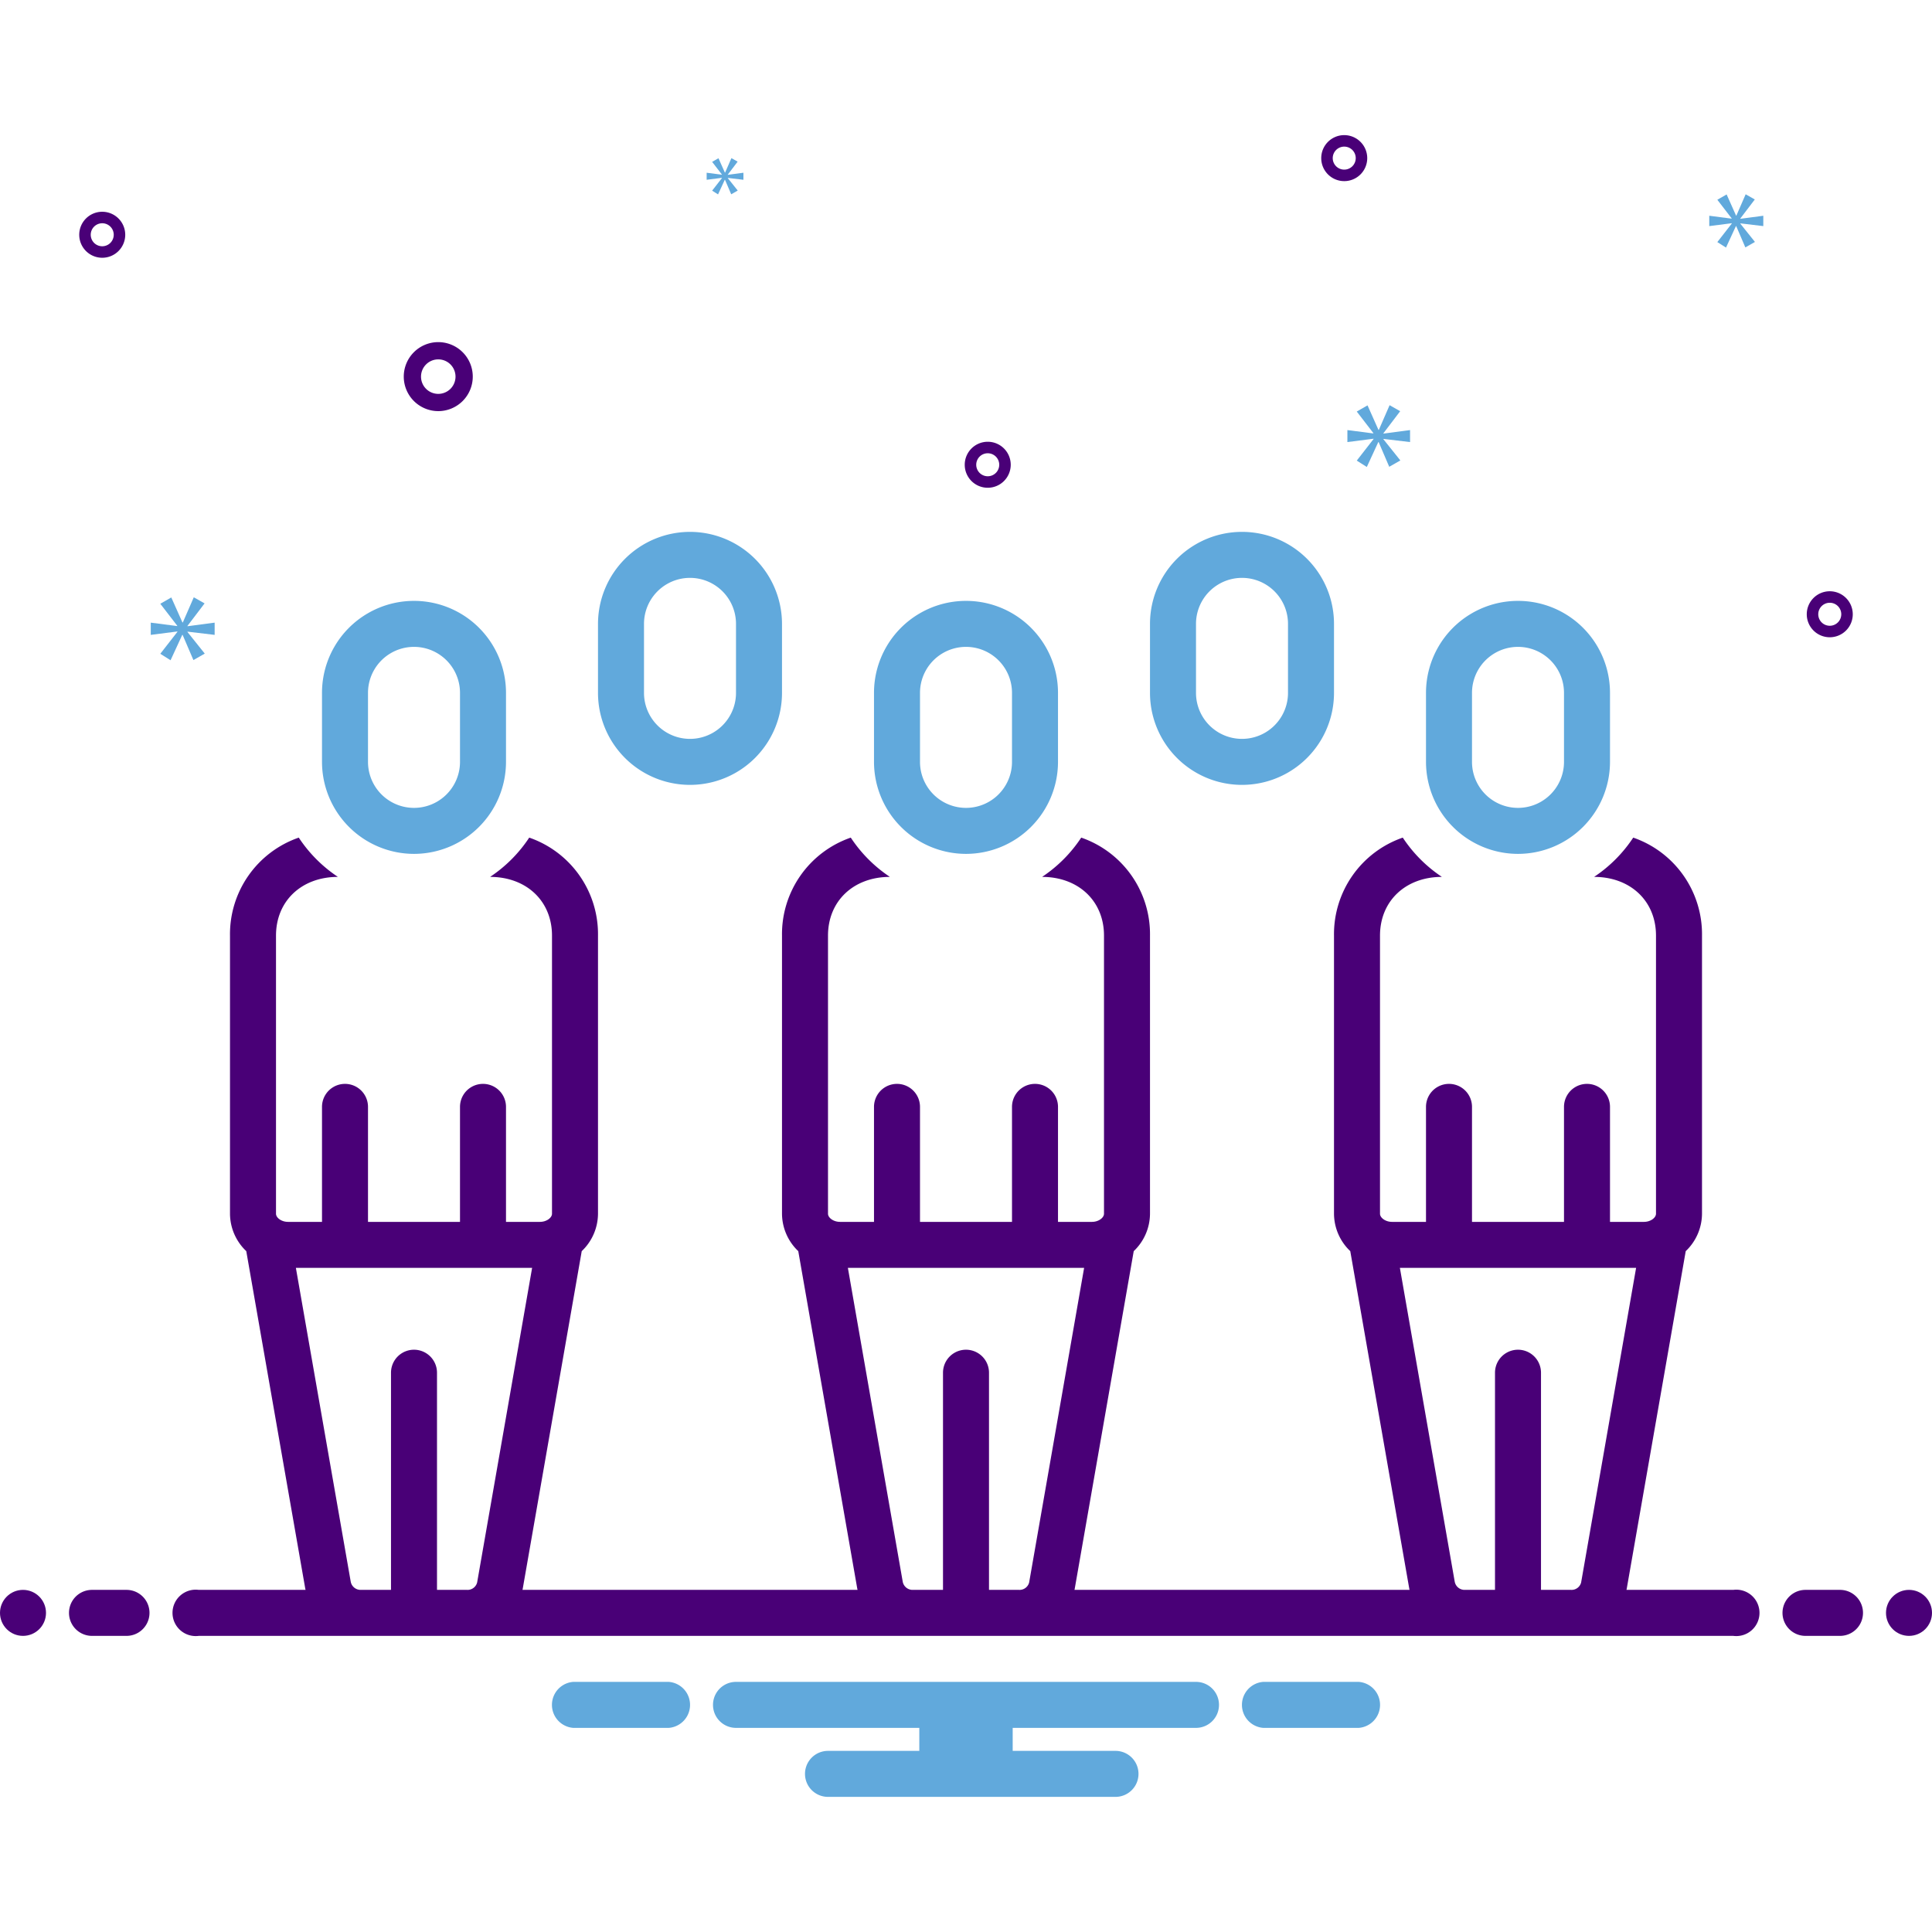 <?xml version="1.0" encoding="UTF-8"?> <svg xmlns="http://www.w3.org/2000/svg" data-name="Layer 1" viewBox="0 0 168 168"><path fill="#61a9dc" d="M116 60.25v-6a8 8 0 00-16 0v6a8 8 0 0016 0zm-12 0v-6a4 4 0 018 0v6a4 4 0 01-8 0zM60 46.25a8.009 8.009 0 00-8 8v6a8 8 0 0016 0v-6A8.009 8.009 0 0060 46.25zm4 14a4 4 0 01-8 0v-6a4 4 0 018 0zM84 74.25a8.009 8.009 0 008-8v-6a8 8 0 00-16 0v6A8.009 8.009 0 0084 74.25zm-4-14a4 4 0 018 0v6a4 4 0 01-8 0zM132 74.25a8.009 8.009 0 008-8v-6a8 8 0 00-16 0v6A8.009 8.009 0 00132 74.25zm-4-14a4 4 0 018 0v6a4 4 0 01-8 0zM36 74.25a8.009 8.009 0 008-8v-6a8 8 0 00-16 0v6A8.009 8.009 0 0036 74.25zm-4-14a4 4 0 018 0v6a4 4 0 01-8 0z" class="color0bceb2 svgShape"></path><path fill="#490077" d="M38.11 35.75a3 3 0 10-3-3A3.003 3.003 0 0038.11 35.75zm0-4.5a1.5 1.5 0 11-1.5 1.5A1.501 1.501 0 0138.11 31.25zM159.11 51.414a2 2 0 102 2A2.002 2.002 0 00159.11 51.414zm0 3a1 1 0 111-1A1.001 1.001 0 01159.11 54.414zM8.89 18.414a2 2 0 102 2A2.002 2.002 0 008.89 18.414zm0 3a1 1 0 111-1A1.001 1.001 0 018.89 21.414zM116.89 11.75a2 2 0 102 2A2.002 2.002 0 00116.89 11.75zm0 3a1 1 0 111-1A1.001 1.001 0 01116.89 14.75zM87.89 40.414a2 2 0 10-2 2A2.002 2.002 0 0087.89 40.414zm-3 0a1 1 0 111 1A1.001 1.001 0 0184.89 40.414z" class="color2d4356 svgShape"></path><polygon fill="#61a9dc" points="16.303 54.425 17.79 52.469 16.851 51.938 15.897 54.127 15.865 54.127 14.895 51.953 13.94 52.501 15.411 54.41 15.411 54.441 13.11 54.143 13.11 55.207 15.426 54.91 15.426 54.942 13.94 56.85 14.831 57.414 15.849 55.207 15.88 55.207 16.819 57.398 17.805 56.835 16.303 54.957 16.303 54.926 18.665 55.207 18.665 54.143 16.303 54.456 16.303 54.425" class="color0bceb2 svgShape"></polygon><polygon fill="#61a9dc" points="62.781 15.48 61.925 16.579 62.439 16.904 63.025 15.633 63.043 15.633 63.583 16.895 64.151 16.57 63.286 15.489 63.286 15.471 64.646 15.633 64.646 15.021 63.286 15.201 63.286 15.183 64.142 14.057 63.602 13.75 63.052 15.011 63.034 15.011 62.476 13.759 61.925 14.075 62.773 15.174 62.773 15.192 61.448 15.021 61.448 15.633 62.781 15.462 62.781 15.48" class="color0bceb2 svgShape"></polygon><polygon fill="#61a9dc" points="122.614 38.441 122.614 37.398 120.297 37.705 120.297 37.674 121.755 35.756 120.834 35.234 119.898 37.382 119.867 37.382 118.916 35.249 117.979 35.786 119.422 37.659 119.422 37.69 117.165 37.398 117.165 38.441 119.437 38.15 119.437 38.181 117.979 40.053 118.854 40.606 119.852 38.441 119.882 38.441 120.803 40.59 121.77 40.038 120.297 38.196 120.297 38.165 122.614 38.441" class="color0bceb2 svgShape"></polygon><polygon fill="#61a9dc" points="151.333 18.999 152.591 17.345 151.796 16.895 150.989 18.748 150.962 18.748 150.142 16.908 149.333 17.371 150.578 18.987 150.578 19.013 148.632 18.761 148.632 19.661 150.591 19.41 150.591 19.437 149.333 21.051 150.088 21.528 150.949 19.661 150.975 19.661 151.769 21.515 152.604 21.038 151.333 19.449 151.333 19.423 153.331 19.661 153.331 18.761 151.333 19.026 151.333 18.999" class="color0bceb2 svgShape"></polygon><circle cx="2" cy="140.25" r="2" fill="#490077" class="color2d4356 svgShape"></circle><path fill="#490077" d="M11 138.25H8a2 2 0 000 4h3a2 2 0 000-4zM160 138.25h-3a2 2 0 000 4h3a2 2 0 000-4z" class="color2d4356 svgShape"></path><circle cx="166" cy="140.25" r="2" fill="#490077" class="color2d4356 svgShape"></circle><path fill="#61a9dc" d="M118.154 146.25h-8.308a2.006 2.006 0 000 4h8.308a2.006 2.006 0 000-4zM58.154 146.25H49.846a2.006 2.006 0 000 4h8.308a2.006 2.006 0 000-4zM104 146.25H64a2 2 0 000 4H79.94v2H72a2 2 0 000 4H97a2 2 0 000-4H88.06v-2H104a2 2 0 000-4z" class="color0bceb2 svgShape"></path><path fill="#490077" d="M150.721,138.25h-9.289c.004-.026.015-.051.019-.077l5.134-29.378A4.522,4.522,0,0,0,148,105.543V81.359a8.885,8.885,0,0,0-5.98-8.523,12.089,12.089,0,0,1-3.403,3.415C141.787,76.257,144,78.355,144,81.359V105.543c0,.334-.45.707-1.053.707H140v-10a2,2,0,0,0-4,0v10h-8v-10a2,2,0,0,0-4,0v10h-2.947c-.603,0-1.053-.373-1.053-.707V81.359c0-3.005,2.213-5.102,5.383-5.108a12.089,12.089,0,0,1-3.403-3.415A8.885,8.885,0,0,0,116,81.359V105.543a4.522,4.522,0,0,0,1.415,3.252l5.128,29.335c.006.041.021.079.028.12H93.432c.004-.026.015-.051.019-.077l5.134-29.378A4.522,4.522,0,0,0,100,105.543V81.359a8.885,8.885,0,0,0-5.98-8.523,12.089,12.089,0,0,1-3.403,3.415C93.787,76.257,96,78.355,96,81.359V105.543c0,.334-.45.707-1.053.707H92v-10a2,2,0,0,0-4,0v10H80v-10a2,2,0,0,0-4,0v10H73.053c-.603,0-1.053-.373-1.053-.707V81.359c0-3.005,2.213-5.102,5.383-5.108a12.089,12.089,0,0,1-3.403-3.415A8.885,8.885,0,0,0,68,81.359V105.543a4.522,4.522,0,0,0,1.415,3.252L74.543,138.13c.006.041.021.079.028.12H45.432c.004-.026.015-.051.019-.077l5.134-29.378A4.522,4.522,0,0,0,52,105.543V81.359a8.885,8.885,0,0,0-5.98-8.523,12.089,12.089,0,0,1-3.403,3.415C45.787,76.257,48,78.355,48,81.359V105.543c0,.334-.45.707-1.053.707H44v-10a2,2,0,0,0-4,0v10H32v-10a2,2,0,0,0-4,0v10H25.053c-.603,0-1.053-.373-1.053-.707V81.359c0-3.005,2.213-5.102,5.383-5.108a12.089,12.089,0,0,1-3.403-3.415A8.885,8.885,0,0,0,20,81.359V105.543a4.522,4.522,0,0,0,1.415,3.252L26.543,138.13c.006.041.021.079.028.12H17.279a2.017,2.017,0,1,0,0,4H150.721a2.017,2.017,0,1,0,0-4ZM38,138.25V119.367a2,2,0,0,0-4,0V138.25H31.39a.872.872,0,0,1-.896-.734L25.729,110.25H46.271l-4.765,27.266c-.005.025-.009.051-.012.075a.858.858,0,0,1-.884.659Zm48,0V119.367a2,2,0,0,0-4,0V138.25H79.39a.872.872,0,0,1-.896-.734L73.729,110.25H94.271l-4.765,27.266c-.005.025-.009.051-.012.075a.858.858,0,0,1-.884.659Zm48,0V119.367a2,2,0,0,0-4,0V138.25h-2.61a.872.872,0,0,1-.896-.734L121.729,110.25h20.541l-4.765,27.266c-.005.025-.009.051-.012.075a.858.858,0,0,1-.884.659Z" class="color2d4356 svgShape"></path></svg> 